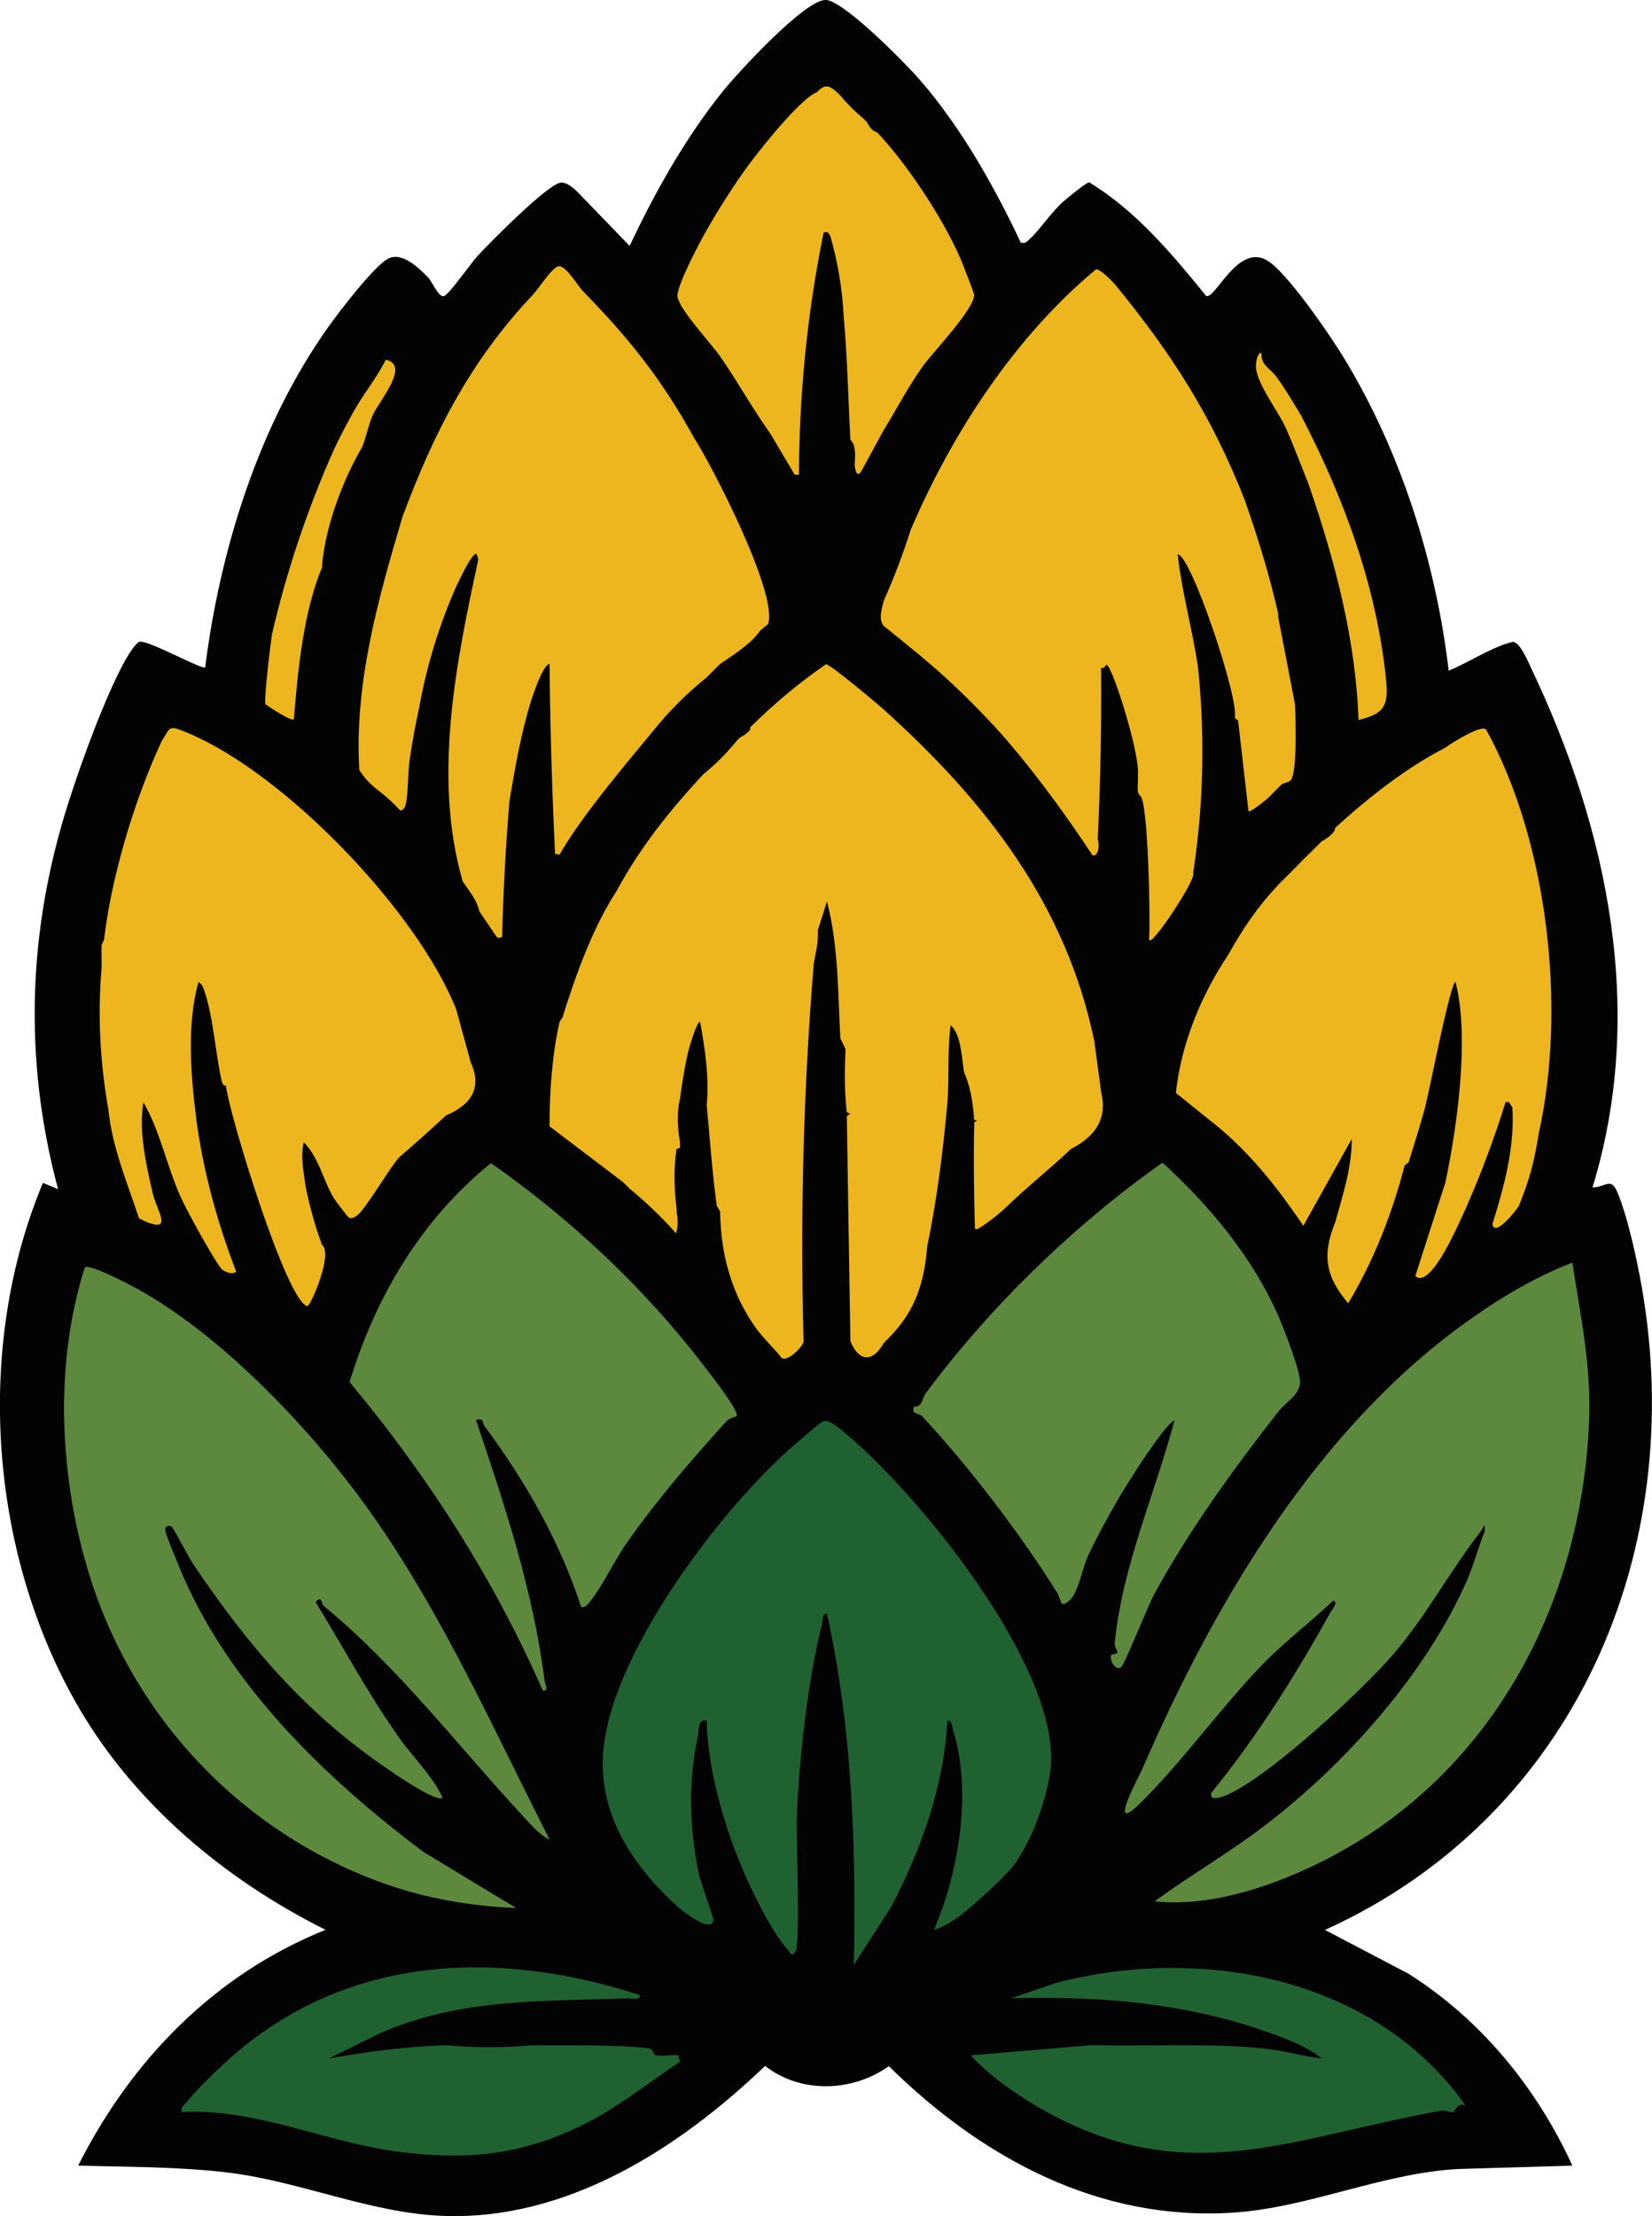 <?xml version="1.0" encoding="UTF-8"?>
<svg id="Layer_2" data-name="Layer 2" xmlns="http://www.w3.org/2000/svg" viewBox="0 0 281.73 377.75">
  <defs>
    <style>
      .cls-1 {
        fill: #edb61f;
      }

      .cls-2 {
        fill: #030303;
      }

      .cls-3 {
        fill: #f6db20;
      }

      .cls-4 {
        fill: #206132;
      }

      .cls-5 {
        fill: #5d893e;
      }
    </style>
  </defs>
  <g id="Layer_1-2" data-name="Layer 1">
    <g>
      <path class="cls-2" d="M174.1,41.36c.8.18.94-.12,1.43-.55,1.84-1.62,3.73-4.69,5.96-6.58.71-.6,3.74-3.14,4.27-3.14,7.98,4.84,14.13,12.22,19.97,19.39,1.6.4,5.3-8.78,10.18-6.19,3.43,1.82,11.1,13.12,13.36,16.85,9.66,15.94,15.6,34.71,17.79,53.19,3.21-1.31,7.53-4.12,10.81-4.89,1.27-.3,2.85,3.61,3.36,4.69,13.05,27.46,19.48,58.52,10.35,88.29,2.29-.06,3.14-1.84,4.26.85,1.73,4.11,3.3,11.36,4.1,15.86,8.03,45.29-11.36,90.54-53.98,109.85l14.21,7.45c12.38,7.81,21.91,19.46,27.98,32.73l-19.66.58c-12.92.76-25.37,6.59-38.18,7.43-22.95,1.51-42.89-9.37-58.73-24.97-6.16,4.41-15.02,4.73-21.1-.04-14.74,14.11-33.96,26.51-55.29,25.55-12.16-.55-23.97-5.82-36-7.33-8.5-1.06-17.31-.98-25.86-1.23,9.1-18.04,23.27-32.57,42.18-40.19-17.54-8.77-33.21-21.98-42.85-39.23-14.59-26.12-16.87-60.55-5.34-88.09l2.58,1.06c-5.96-22.25-5.16-44.39,1.88-66.25,2.18-6.78,6.09-17.5,9.43-23.64.41-.76,1.95-3.35,2.65-3.43,1.62-.18,10.69,4.85,11.13,4.38,2.54-20.13,9.16-41.36,20.97-57.99,1.85-2.61,7.66-10.17,10.07-11.59s5.23,1.36,6.95,3.08c.71.72,1.85,3.54,2.75,3.21s4.6-5.63,5.71-6.84c1.97-2.14,12.13-12.44,14.26-12.51.95-.03,1.9.79,2.58,1.39l9.1,9.41c4.33-9.2,9.57-18.53,15.99-26.48,2.39-2.96,14.36-16.06,17.69-15.43s13.31,10.71,15.9,13.71c6.93,8,12.63,18.08,17.12,27.63Z"/>
      <g>
        <path class="cls-1" d="M186.64,177.61l1.17,8.66c1.01,4.11-.71,7.31-5.16,9.58-3.83,3.62-7.58,6.52-11.4,10.26-1.54,1.37-3.06,2.51-4.56,3.42-.24-.03-.43-.06-.43-.1-.16-5.63-.26-12.45-.11-18.04,0-.13.24-.26.54-.39l-.57-.11c-.18-3.24-.75-5.95-1.72-8.16-.4-2.37-.43-6.23-2.27-7.98-.62,4.4-.2,9-.58,13.39-.67,7.68-1.82,16.79-3.41,24.23-.52,6.18-1.95,10.9-6.27,15.39-.41.42-.68.73-1.14,1.14-1.99,3.58-4.37,3.08-5.7-.29-.21-12.65-.42-25.44-.61-38.37l.61-.39c-.34-.1-.62-.21-.63-.36-.41-3.49-.37-7.21-.21-10.67l-.87-1.8c-.44-7.82-.31-15.73-2.29-23.37l-1.57,4.97c.17,2.1-.45,4.03-.7,5.85-1.74,21.32-2.31,42.71-1.72,64.18-.04.92-3.29,4.13-3.98,2.51-1.28-1.53-2.65-2.82-3.99-4.56-4.07-5.61-6.16-12.3-6.26-20.06l-.58-1.03c-.77-5.65-1.17-11.42-1.71-17.1.45-4.6-.28-9.7-1.14-14.25-.59,0-1.94,4.72-2.13,5.57-.53,2.4-.94,5.11-1.29,7.54-.56,2.41-.42,4.98,0,7.41-.03.28.04.57,0,.85-.1.27-.3.33-.57.29-.52,3.19-.43,6.9,0,10.26,0,.19,0,.38,0,.57.27,1.25.24,2.44-.09,3.58-2.45-2.74-5.08-5.27-7.89-7.57-.2-.18-.37-.4-.57-.57l-.57-.57-12.55-9.52c-.01-5.87.42-12.13,1.72-17.84l.46-.66c2.13-6.76,4.99-15.07,9.23-21.58,4.04-7.46,9.05-13.74,14.82-19.95,2.01-1.61,3.91-3.51,5.7-5.7.18-.2.39-.38.57-.57,1.04-.55,1.93-1.24,1.71-1.71,3.98-3.95,8.3-7.57,12.93-10.76.62-.09,8.7,6.68,9.81,7.68,17.41,15.68,31.16,33.25,35.97,56.66Z"/>
        <path class="cls-1" d="M118.23,74.43c2.81,4.2,14.52,26.69,12.76,31.95l-1.36,1.11c-1.35,2.11-4.77,4.31-6.84,5.7l-1.71,1.71c-.2.18-.37.39-.57.57-3.36,2.7-6.4,5.74-9.12,9.12-4.78,5.78-12.4,14.78-15.96,21.09l-.77-.14c-.52-10.78-.84-21.56-.94-32.36-1.07,0-2.82,5.23-3.14,6.26-1.7,5.4-2.77,11.53-3.7,17.11-.64,7.69-1.05,15.39-1.25,23.1-.43.39-.88.26-1.11-.22l-2.77-4.07c-.41-1.97-1.79-3.52-2.85-5.13-5.07-17.59-1.22-36.84,2.58-54.44.12-.52.02-.99-.3-1.42-1.03.47-2.79,4.45-3.42,5.7-2.94,6.72-5.03,13.56-6.27,20.52-.62,2.79-1.21,6.07-1.63,8.91-.33,2.22-.22,5.92-.72,7.83-.08.33-.69,1.18-1.07.65-1.04-1.18-2.19-2.17-3.42-3.14-1.41-1.04-2.53-2.24-3.37-3.58-.88-14.68,3.17-29.09,7.36-43.16,5.36-14.43,11.68-26.72,22.26-37.88.95-1,3.21-4.6,4.33-4.84,1.2-.26,3.33,3.38,4.18,4.25,7.81,7.97,13.4,14.98,18.83,24.78Z"/>
        <path class="cls-1" d="M155.28,90.39c7.05-16.52,17.79-32.98,31.64-44.49.81,0,2.87,2.14,3.45,2.85,9.58,11.72,16.3,22.23,21.92,36.51,2.21,6.35,4.22,12.81,5.7,19.38.03.18-.03.39,0,.57.97,5.05,1.92,9.99,2.85,14.82.12,2.33.41,11.71-.73,12.98-.36.4-1.28.44-1.55.71l-1.71,1.71c-.19.19-.37.39-.57.57-.34.32-3.28,2.74-3.37,2.23l-1.76-15.34c-.04-.15-.52-.36-.57-.57.75-3.24-7.47-27.69-9.72-27.82-.02,0,0,.23.03.45.8,6.6,2.49,12.44,3.42,18.81,1.22,11.76.94,23.48-.84,35.14.71.71-7.33,12.97-7.5,11.24.23-4.31-.2-23.27-1.46-24.41-.26-.23-.41-.52-.46-.88-.09-.94.09-1.91,0-2.85.43-3.19-4.39-18.81-5.39-18.69-.67,1.11-1.24.54-1.45-.69,1.05.24,1.57.52.57.85.08,9.98-.11,19.87-.57,29.64.33.81.17,2.89-.88,2.71-4.49-6.81-9.26-13.35-14.52-19.52-2.78-3.24-6.55-7.05-9.68-9.98-3.62-3.39-7.59-6.53-11.45-9.65-.91-1.13-.28-2.93.05-4.31,1.73-3.87,3.25-7.86,4.56-11.97Z"/>
        <path class="cls-5" d="M268.15,215.23c1.41,9.23,3.24,17.64,2.85,27.07-1.45,35.08-20.5,66.26-53.72,78.56-6.33,2.35-13.66,3.98-20.39,3.25,6.14-4.46,12.7-8.27,18.75-12.88,13.66-10.39,27.63-25.99,34.54-41.85,1.15-2.63,1.94-5.69,3.04-8.38-.07-1.85-.2-.61-.63-.05-5.23,6.71-9.29,14.4-14.93,20.99-5.25,6.13-21.7,21.41-28.83,24.19-.76.29-2.66.91-2.24-.53,7.84-9.63,14.37-20.09,20.4-30.91.28-.5,1.25-1.43.41-1.87-4,3.78-8.46,7.13-12.28,11.1-6.99,7.26-13.76,16.72-20.84,23.62-5.59,5.44.13-5.07.45-5.82,12.26-28.26,29.59-57.76,55-76.12,5.69-4.11,11.83-7.85,18.42-10.37Z"/>
        <path class="cls-1" d="M77.76,171.91l2.52,9.19c1.85,4.05.44,7.06-4.23,9.05-2.6,2.41-5.25,4.78-7.98,7.13-1.65,1.8-5.78,8.97-7.26,9.99-.36.25-.88.51-1.31.3-.19-.09-2.37-2.99-2.61-3.39-1.77-2.97-2.5-6.85-5.08-9.47-.6,2.33-.03,5.02.29,7.41.68,3.44,1.61,6.81,2.81,10.09,1.96,1.42-1.95,10.53-2.5,10.43-3.44-.62-13.17-32.01-13.89-37.61-.36.08-.55-.18-.67-.57-1.12-4.77-1.43-10.99-3-15.55-.28-.8-.34-.99-.99-1.55-1.98,6.92-1.37,15.51-.45,22.87,1.15,9.21,3.65,18.13,6.88,26.57-.65.41-1.47.27-2.44-.41-1.25-1.37-5.96-9.97-6.95-12.14-2.38-5.19-3.58-11.45-6.45-16.36-.82,5.1.46,10.51,1.59,15.51.68,3,4.02,7.42-2.32,4.31-2.11-6.36-4.54-11.94-5.26-18.68-1.38-7.89-1.83-15.96-1.14-23.94.04-1.33-.05-2.67,0-3.99l.43-.95c1.16-10.13,4.93-23.31,9.83-33.83,1.58-2.45,1.08-2.79,4.5-1.36,16.61,6.98,38.98,30.31,45.67,46.96Z"/>
        <path class="cls-1" d="M246.49,127.44c1.08-.82,6.38-4.11,6.98-3.03,10.53,19.14,13.67,47.46,8.99,68.59-.83,5.05-1.51,7.79-3.42,12.54-.62.97-4.09,5.37-4.53,3.15,2-6.47,3.82-12.96,3.41-19.9l-.59-.92c-.2,0-.46-.05-.57,0-1.93,6.21-4.21,12.29-6.84,18.24-.8,1.63-5.86,13.89-8.55,11.4l5.13-15.96c2.24-10.66,4.04-25.31,1.71-34.2-.96.53-4.44,18.61-5.16,21.34-.82,3.12-1.88,6.34-2.82,9.44l-.68.52c-2.11,8.15-5.26,16.22-9.63,23.51-3.85-4.53-4.49-8.18-2.23-13.77,1.3-4.66,2.85-9.32,2.84-14.25l-8.26,14.81c-4.68-6.92-9.6-13.11-16.25-18.23-1.78-1.44-3.61-2.92-5.49-4.42.9-8.29,4.22-16.5,8.91-23.51,2.56-4.58,4.96-8.12,8.55-11.97l1.14-1.14c.38-.4.78-.76,1.14-1.14l4.56-4.56c.19-.19.37-.39.57-.57,1.2-.62,2.46-1.76,2.28-2.28,5.56-5.07,12.1-10.25,18.81-13.68Z"/>
        <path class="cls-5" d="M125.6,241.4c-.08.11-1.22.33-1.7.86-6.1,6.73-11.65,13.14-16.97,20.68-2.13,3.01-4.05,7.19-6.13,9.84-.43.55-.86,1.28-1.67,1.18-3.7-11.27-9.46-21.36-16.49-30.85-.47-.64.01-1.42-1.47-1.07,4.93,14.63,9.74,29.02,11.7,44.45.08.6.8,1.84-.29,1.71-8.36-19.04-19.66-36.68-32.96-52.61,4.4-14.51,12.25-27.77,24.11-37.32,13.66,9.56,26.31,21.41,36.43,34.7.88,1.16,6.02,7.62,5.44,8.44Z"/>
        <path class="cls-5" d="M191.19,284.21c-.81.6-1.93-.87-1.72-2,.05-.29,1.11-.23,1.1-.53-.02-.36-.53-.94-.46-1.67,1.32-13.16,6.87-25.35,10.21-37.98-1.28.97-2.36,2.5-3.31,3.81-4.18,5.78-8.39,12.89-11.44,19.34-.99,2.09-1.66,6.33-3.19,7.65-1.71,1.48-1.32-.09-2.1-1.34-6.33-10.12-14.97-21.41-23-30.06-.63-.68-1.88-.14-1.41-1.67,1.45.14,1.33-1.34,2.01-2.26,10.95-14.76,25.39-28.77,40.37-39.31,8.05,7.33,15.48,16.27,19.85,26.35.89,2.07,3.82,9.53,3.61,11.29-.24,2.06-2.51,3.27-3.7,4.79-7.65,9.75-15.29,20.32-21.22,31.23-1,1.84-5.05,11.96-5.6,12.37Z"/>
        <path class="cls-1" d="M142.74,15.71c.2.18.37.39.57.57,1.19,1.43,2.52,2.76,3.99,3.99.2.18.38.38.57.57.49,1.01,1.06,1.58,1.71,1.71,5.06,5.33,11.26,14.7,14.18,21.45.36.83,2.34,5.87,2.36,6.25.13,2.35-7.13,9.91-8.8,12.25-2.45,3.43-4.38,7.21-6.6,10.79l-3.86,7.09c-.7,1-.99-.04-1.12-1.16.23-2.29,0-3.7-.72-4.22-.36-7.05-.51-14.03-1.14-21.09-.24-4.68-1-9.24-2.28-13.68-.32-.36-.28-.88-1.14-.57-2.74,13.41-4.15,27.17-4.21,41.27l-.73-.02-4.18-7.05c-3.08-4.3-5.62-8.96-8.66-13.29-1.52-2.17-7.33-8.34-7.15-10.28.18-1.9,2.71-6.81,3.72-8.75,1.97-3.78,5.13-8.82,7.62-12.33,2.06-2.91,9.56-12.45,12.45-13.49,1.31-1.41,2.05-1.22,3.42,0Z"/>
        <path class="cls-4" d="M90.87,348.63c5.62.08,14.44-.16,19.71.53,1.06.14.74,1.07,1.21,1.17,1.14.27,2.66-.14,3.88,0l.28,1.13c-5.45,3.61-10.51,7.78-16.41,10.68-10.7,5.26-19.88,6.16-31.68,4.64-12.4-1.6-24.13-7.41-36.85-6.76-.26-.99.41-1.14.85-1.71,1.62-2.11,5.87-6.17,7.97-7.99,19.76-17.15,45.16-18.05,69.27-10.24.13.99-1.3.54-1.99.56-14.51.56-28.27-.09-42.05,5.84l-8.98,4.41c6.61-1.18,13.22-2.02,19.95-2.27,4.99.47,9.94.47,14.82,0Z"/>
        <path class="cls-4" d="M249.92,358.89c-1.38-.59-1.8,1.08-2.12,1.14-.53.1-1.32-.36-1.95-.25-25.39,4.49-43.66,13.89-68.5-.43-4.03-2.32-8.74-5.57-11.8-9l20.78-1.74c9.65.25,19.62-.39,29.07.57,3.34.34,6.68,1.28,10.01,1.73-2.35-2.01-6.39-3.51-9.4-4.57-14.01-4.94-28.82-6.14-43.62-5.7l7.86-2.68c24.96-6.4,54.21-.88,69.67,20.92Z"/>
        <path class="cls-1" d="M221.98,71.01c7.17,13.81,12.76,28.88,14.39,44.74.46,4.5-.22,5.91-4.69,6.98-.48-13.85-4.07-27.3-8.56-40.32-1.2-2.99-2.53-6.52-3.87-9.52-1.26-2.81-4.79-7.26-5.06-10.22-.04-.44.1-2.62.95-2.49-.19,2.02,1.54,2.67,2.53,4.03,1.57,2.18,2.95,4.5,4.32,6.79Z"/>
        <path class="cls-1" d="M61.79,76.14c-3.3,5.66-6.2,13.3-6.84,19.95-.04.18.04.39,0,.57-3.18,7.56-4.12,17.32-4.84,25.9-.14.64-4.27-2.08-4.85-2.53-.27-.88.86-10.26,1.14-11.97,2.43-10.49,5.85-20.75,10.26-30.78.86-1.96,2.55-5.21,3.77-7.35,1.66-2.92,3.87-5.6,5.36-8.61,4.28.91-1.2,7.11-2.23,9.46-.75,1.7-1.07,3.63-1.77,5.36Z"/>
        <path class="cls-3" d="M216.85,135.43l1.71-1.71c-.57.55-1.12,1.14-1.71,1.71Z"/>
        <path class="cls-5" d="M55.16,273.72c-.29-.24-.28-1.91-1.34-.63,4.78,7.79,9.04,15.81,14.35,23.27,2.41,3.39,5.56,6.29,7.31,10.08-1.04.91-8.24-4.12-9.53-5-14.01-9.57-23.61-20.9-33.01-34.83-.71-1.06-3.31-6.04-3.64-6.34-.36-.32-1.36-.25-1.07.79.39,1.42,1.6,4.25,2.22,5.77,8.08,19.96,24.86,36.18,41.78,48.86l15.8,9.56c-7.9-.36-15.36-1.6-22.79-4.28-23.73-8.55-42.06-27.7-49.75-51.72-5.36-16.72-6.37-36.47-1.02-53.21.87-.66,8.01,3.13,9.32,3.86,14.97,8.42,30.42,24.97,40.2,39.04,11.88,17.1,20.32,36.14,29.74,54.63-1.58-.66-3.11-2.45-4.27-3.7-11.27-12.13-21.38-25.52-34.28-36.15Z"/>
        <path class="cls-4" d="M172.19,318.79c-1.48,1.67-5.7,5.56-7.51,7.03-1.46,1.19-3.58,2.61-5.39,3.15,4.23-9.94,6.53-23.59,3.24-34.05-.19-.6-.15-1.72-.96-1.59-.58,11.07-4.47,21.98-9.6,31.73l-6.36,9.88c.41-20.07-.25-40.22-4.57-59.85-.87-.14-.67,1.07-.84,1.71-2.45,9.65-3.89,22.77-4.31,32.75-.16,3.7.67,21.46-.25,23.12-.62,1.12-.91.07-1.34-.39-3.16-3.4-7.41-12.64-9.07-17.15-2.46-6.67-4.6-14.73-4.71-21.8-1.58-.46-1.29,1.69-1.52,2.74-1.66,7.7-1.41,15.25.08,22.93.32,1.64,2.6,7.82,2.57,8.25-.19,2.51-5.34-1.54-6.06-2.2-7.41-6.76-13.31-15.22-12.76-25.76.86-16.53,19.31-40.98,31.37-51.86.92-.83,5.69-5.04,6.27-5.19,1.08-.29,3.05,1.53,4.01,2.34,12.61,10.69,34.93,38.32,34.79,55.28-.05,5.37-3.48,14.88-7.06,18.92Z"/>
        <path class="cls-3" d="M220.27,148.54l4.56-4.56c-1.4,1.34-3.24,3.17-4.56,4.56Z"/>
        <path class="cls-3" d="M106.83,202.12c-.2-.18-.39-.36-.57-.57l.57.57Z"/>
      </g>
    </g>
  </g>
</svg>